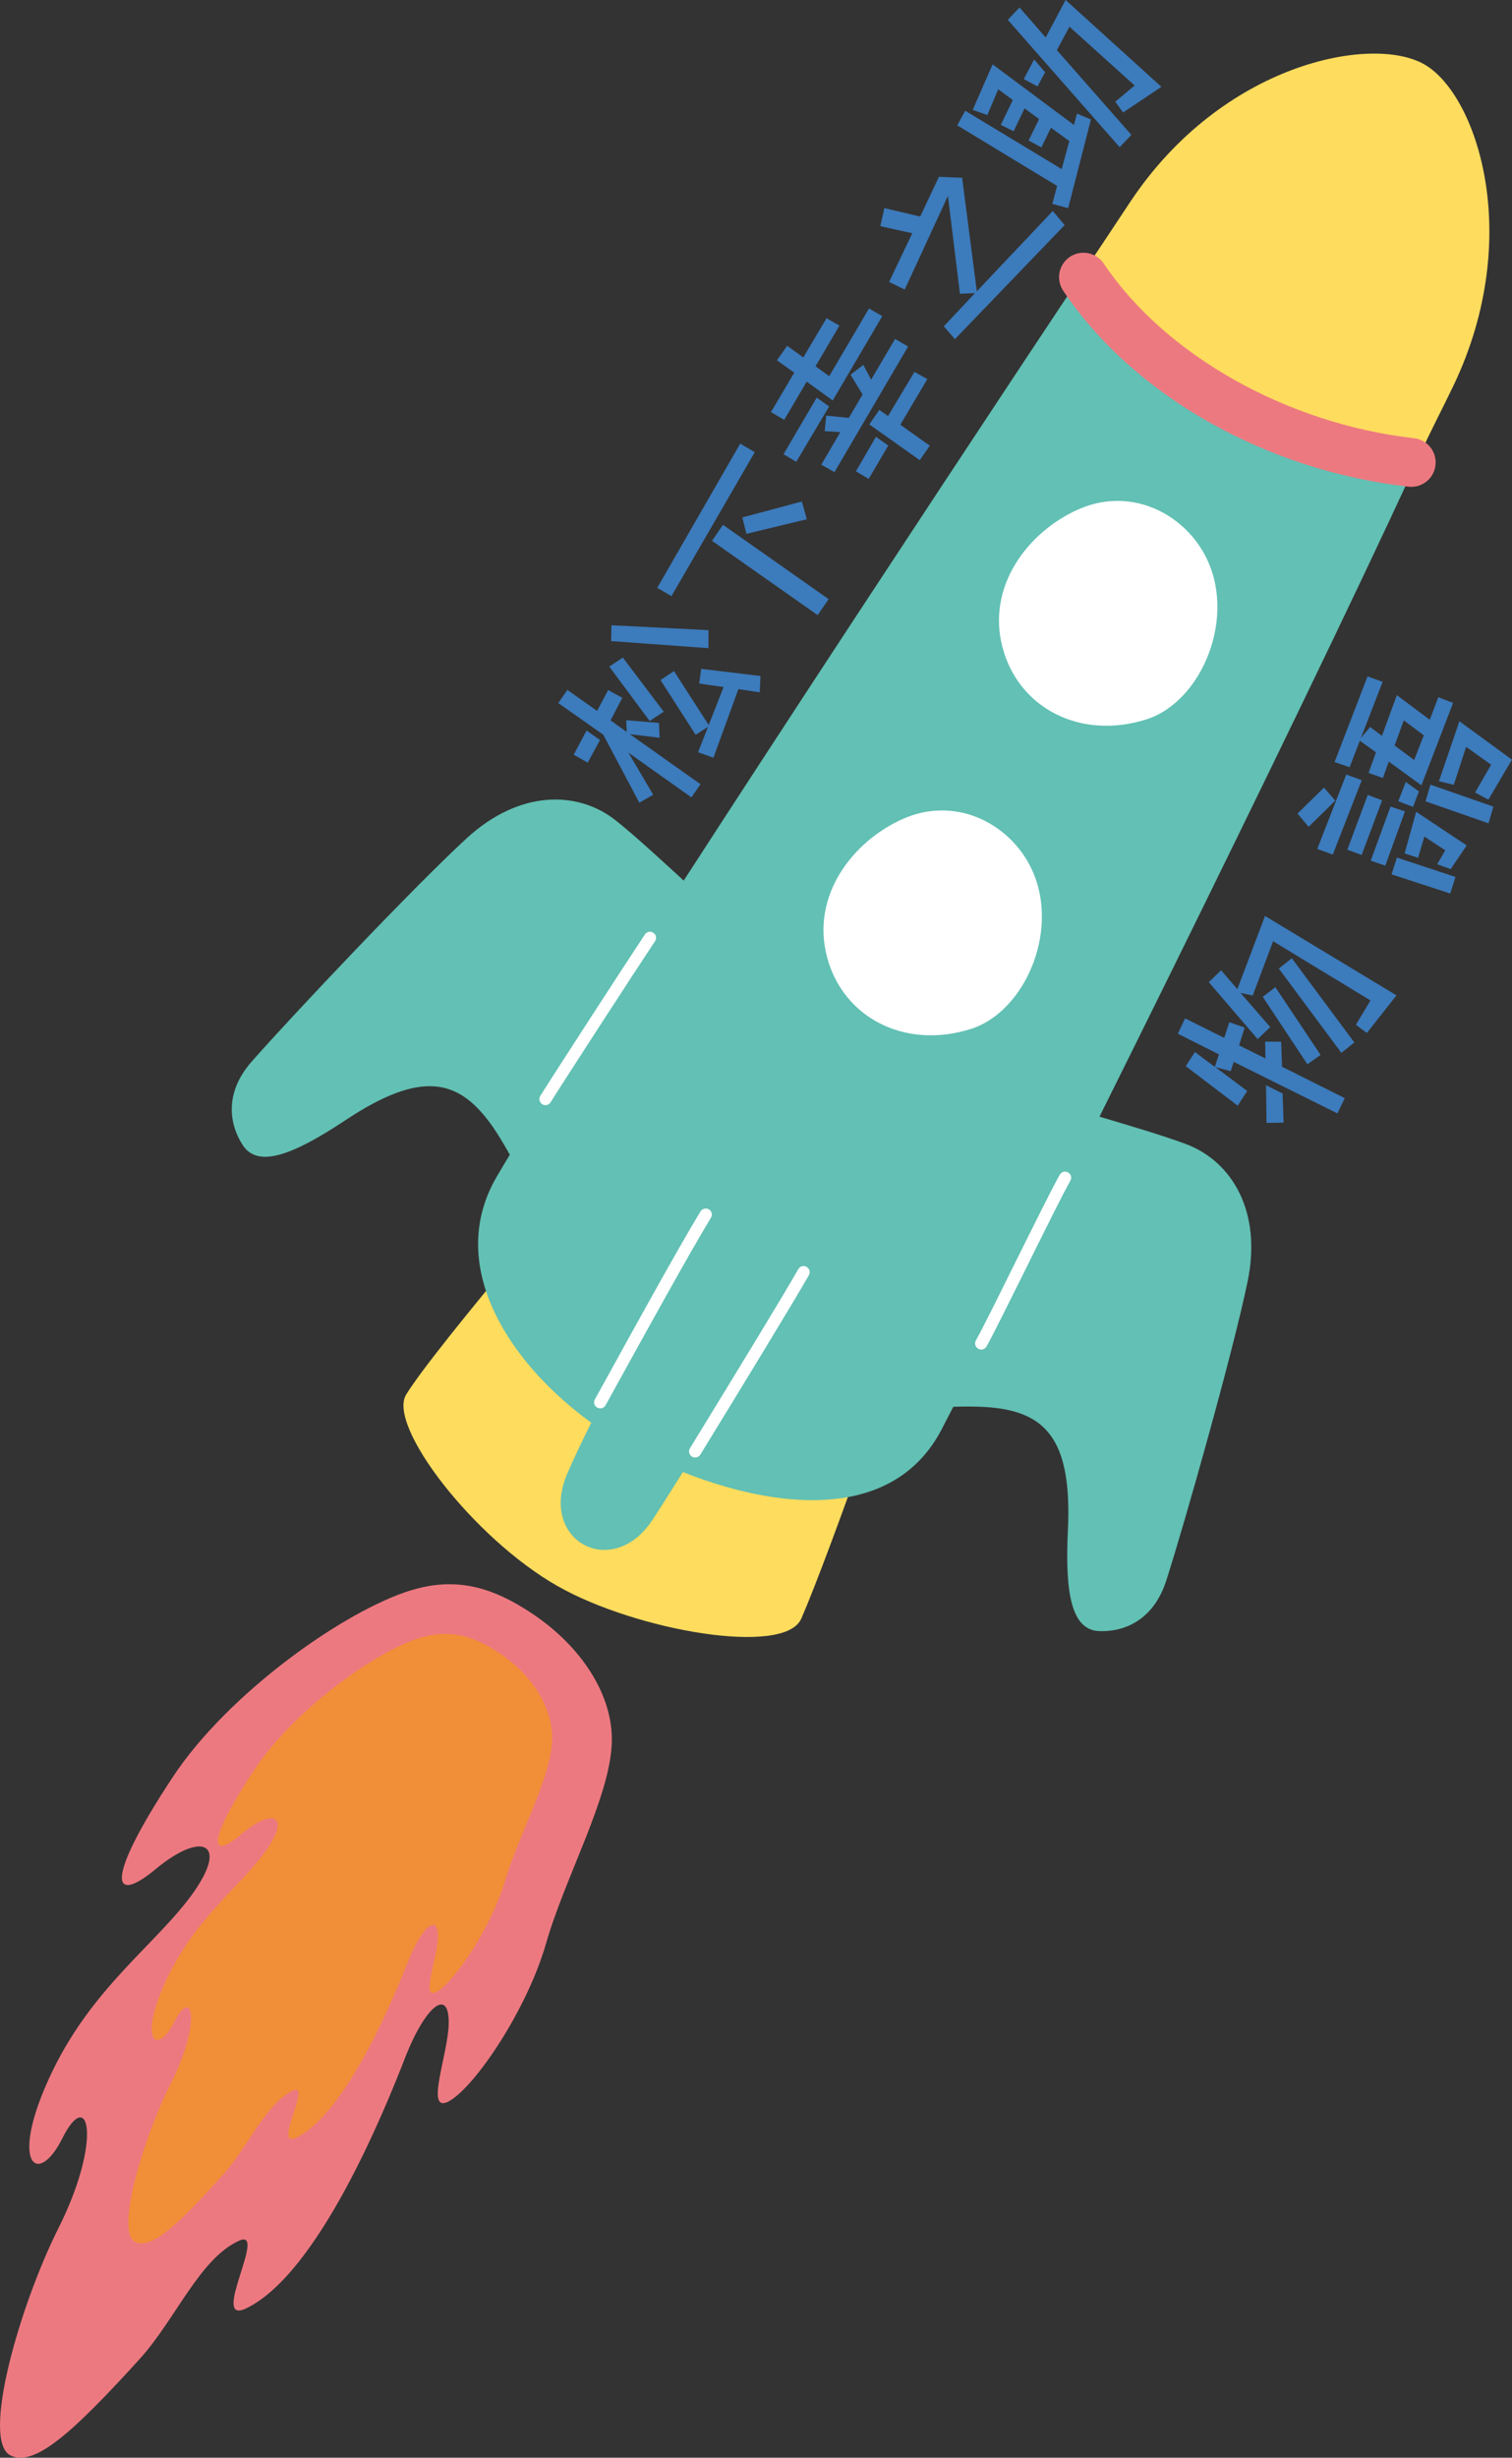 <?xml version="1.0" encoding="UTF-8"?><svg id="_レイヤー_2" xmlns="http://www.w3.org/2000/svg" xmlns:xlink="http://www.w3.org/1999/xlink" viewBox="0 0 220.2 357.83"><rect x="0" y="0" width="220.2" height="357.83" fill="#333333" stroke="none"/><defs><style>.cls-1{fill:#ed7980;}.cls-2{fill:#3c7bbc;}.cls-3{fill:#fff;}.cls-4{fill:#62c0b4;}.cls-5{fill:#fedc5e;}.cls-6{fill:#f18e38;}</style></defs><g id="pc"><g id="btn"><a xlink:href="https://holdings.panasonic/jp/corporate/about/history/founders-story.html"><g id="matsushita"><path class="cls-5" d="M116.68,235.68c-2.39,5.49-23.99,1.76-35.45-4.74-12.27-6.96-24.86-23.37-22.08-27.9,4.31-7.01,28.17-34.82,33.81-41.25,5.04-5.74,20.2-2.29,27.02,1.58,6.8,3.86,17.11,14.93,14.78,22.13-3.03,9.37-13.84,40.45-18.07,50.18Z"/><path class="cls-4" d="M158.22,38.94c-21.8,32.73-73.98,111.98-85.88,132.38-8.61,14.75,4.82,31.12,18.65,38.96,12.92,7.33,37.33,14.82,46.16-2.2,13.7-26.38,51.43-102.37,68.71-139.83,3.09-6.71-44.45-34.09-47.63-29.32Z"/><path class="cls-5" d="M206.44,66.9c2.48-5.33,3.62-7.36,5.29-10.87,10.27-21.6,3.34-42.32-4.32-46.67-7.68-4.36-29.37-.11-42.76,19.96-1.61,2.41-3.76,5.71-6.41,9.63-4.52,6.7,45.71,33.3,48.2,27.95Z"/><path class="cls-4" d="M112.36,139.71c-4.71-3.71-17.24-15.97-22.71-20.28-5.47-4.31-13.94-4.49-21.68,2.61-7.73,7.1-25.41,25.81-31.29,32.49-4.15,4.7-3.21,9.3-1.33,12.19,2.17,3.33,7.12,1.58,14.92-3.6,11.28-7.49,16.74-6.09,21.72,1.27,4.97,7.36,11.76,24.64,16.5,22.34,4.74-2.3,23.73-23.07,27.36-29.85,3.63-6.79,1.98-12.86-3.49-17.17Z"/><path class="cls-4" d="M143.76,157.52c5.6,2.14,22.55,6.61,29.06,9.09,6.51,2.49,11,9.67,8.88,19.95-2.12,10.28-9.12,35.05-11.84,43.53-1.91,5.97-6.33,7.53-9.78,7.39-3.97-.15-5.01-5.3-4.56-14.65.65-13.52-3.36-17.5-12.23-17.99-8.87-.49-27.18,2.54-27.64-2.71-.46-5.25,7.63-32.2,11.59-38.8,3.96-6.6,10.02-8.3,16.53-5.81Z"/><path class="cls-1" d="M176.02,61.43c-8.69-4.93-16.07-11.48-21.18-19.1-1.09-1.63-.66-3.83.97-4.93,1.63-1.09,3.84-.66,4.93.97,8.96,13.35,26.7,23.33,45.19,25.43,1.95.22,3.35,1.98,3.13,3.93-.22,1.95-1.98,3.35-3.93,3.13-10.4-1.18-20.41-4.5-29.11-9.43Z"/><path class="cls-3" d="M175.39,80.66c4.91,8.92-.29,21.5-8.44,24.08-9.58,3.03-18.61-1.61-20.95-10.49-2.35-8.89,3.69-16.81,11.03-20.08,7.34-3.27,14.94.27,18.37,6.49Z"/><path class="cls-3" d="M149.83,125.73c4.91,8.92-.29,21.5-8.44,24.08-9.58,3.03-18.61-1.61-20.95-10.49-2.35-8.89,3.69-16.81,11.03-20.08,7.34-3.27,14.94.27,18.37,6.49Z"/><path class="cls-4" d="M120.03,162.27c-6.34-3.72-11.38,2.69-16.46,11.64-5.08,8.95-17.98,33.56-21,40.74-4.07,9.66,6.49,15.37,12.31,6.84,2.98-4.37,21.56-34.52,25.18-40.91,3.63-6.39,7.26-14.04-.03-18.32Z"/><path class="cls-3" d="M86.97,204.94c-.43-.24-.58-.78-.33-1.21.26-.46.96-1.74,1.95-3.53,3.28-5.96,10.12-18.38,13.43-23.83.26-.42.8-.52,1.22-.3.42.25.55.8.3,1.22-3.29,5.42-10.11,17.81-13.39,23.76-.99,1.8-1.7,3.09-1.96,3.55-.24.43-.78.58-1.21.33Z"/><path class="cls-3" d="M100.8,212.09s-.02,0-.02-.01c-.42-.26-.55-.8-.3-1.22l1.72-2.81c3.83-6.26,11.81-19.3,14.06-23.27.24-.43.78-.58,1.21-.33s.58.78.33,1.21c-2.27,4-10.25,17.05-14.09,23.32l-1.71,2.8c-.25.41-.78.55-1.2.31Z"/><path class="cls-3" d="M79.01,160.79s-.02-.01-.03-.02c-.42-.26-.55-.81-.29-1.22,1.72-2.77,12.54-19.46,15.23-23.5.27-.41.82-.52,1.23-.24.41.27.52.82.24,1.23-2.69,4.03-13.49,20.68-15.2,23.44-.25.41-.78.54-1.19.31Z"/><path class="cls-3" d="M142.46,196.36c-.43-.24-.58-.78-.33-1.21.83-1.46,3.18-6.19,5.66-11.2,2.69-5.42,5.47-11.02,6.55-12.92.24-.43.78-.58,1.21-.33s.58.78.33,1.21c-1.06,1.86-3.82,7.44-6.5,12.84-2.5,5.03-4.85,9.78-5.71,11.29-.24.43-.78.58-1.21.33Z"/><path class="cls-1" d="M59.87,231.53c-9.77,3.01-26.66,14.99-34.73,27.23-10.14,15.38-8.72,18.57-2.48,13.38,6.66-5.54,10.67-3.92,5.53,3.37-5.14,7.3-14.5,13.53-20.54,26.01-6.54,13.54-2.22,17.09,1.41,9.84,3.92-7.84,5.85.31-.54,13.03-5.62,11.18-11.37,31.05-6.95,33.13,3.49,1.64,8.99-3.31,18.74-14.03,5.25-5.77,8.71-14.6,14.49-17.25,4.3-1.97-4.36,12.45,1.06,9.84,10.51-5.07,20.11-28.71,23.13-36.47,3.02-7.76,6.55-10.38,6.35-4.75-.16,4.5-3.61,13.25.2,10.98,3.8-2.27,11.24-13.32,13.99-22.91s9.33-21.3,9.57-29.23c.21-7.03-4.57-14.07-11.55-18.74-5.69-3.81-11.02-5.47-17.68-3.42Z"/><path class="cls-6" d="M60.84,238.56c-6.67,2.2-18.29,10.7-23.91,19.26-7.07,10.76-6.15,12.95-1.85,9.28,4.59-3.91,7.29-2.85,3.71,2.27-3.58,5.11-10.01,9.54-14.26,18.25-4.61,9.45-1.72,11.85.83,6.79,2.76-5.47,3.97.14-.53,9.02-3.95,7.8-8.1,21.62-5.13,23,2.35,1.09,6.14-2.4,12.89-9.93,3.63-4.06,6.09-10.21,10.05-12.11,2.95-1.41-3.12,8.67.6,6.79,7.2-3.63,14.01-20.1,16.15-25.51,2.14-5.41,4.57-7.26,4.37-3.37-.16,3.11-2.61,9.21,0,7.59,2.61-1.62,7.79-9.35,9.78-16.02,1.99-6.67,6.6-14.85,6.86-20.33.23-4.86-2.93-9.67-7.61-12.82-3.82-2.57-7.41-3.65-11.96-2.15Z"/><path class="cls-2" d="M91.51,109.56l3.62,6.15-2.02,1.16-5.25-9.9-6.56-4.61,1.33-1.91,4.33,3.05,1.61-3.03,2.06,1.13-1.71,3.28,2.35,1.69-.06-1.71,4.75.39.11,2.17-4.34-.53,10.29,7.29-1.33,1.91-9.19-6.52ZM83.55,109.89l1.87-3.53,1.96,1.38-1.79,3.3-2.04-1.16ZM89,93.34l.05-2.31,14.13.72v2.62s-14.18-1.03-14.18-1.03ZM88.72,97.06l1.99-1.32,5.95,7.88-2.05,1.35-5.88-7.92ZM107.53,100.35l-3.63,9.97-2.24-.8,1.46-3.7-1.81,1.16-5.12-7.97,1.97-1.3,5.05,7.85,2.17-5.53-3.55-.51.29-2.14,8.63,1.04-.1,2.38-3.13-.47Z"/><path class="cls-2" d="M95.72,85.58l12.08-20.99,2.12,1.24-12.13,20.96-2.07-1.21ZM103.69,78.74l1.6-2.33,15.39,10.82-1.6,2.33-15.39-10.82ZM108.11,75.33l8.67-2.31.72,2.58-8.79,2.12-.6-2.39Z"/><path class="cls-2" d="M117.49,55.56l-3.28,5.56-1.93-1.12,3.39-5.74-2.53-1.8,1.5-2.11,2.35,1.69,3.38-5.71,1.88,1.08-3.48,5.92,1.99,1.44,5.8-9.86,1.93,1.12-7.22,12.28-3.79-2.75ZM114.11,66.13l4.83-8.24,1.81,1.29-4.79,8.06-1.86-1.11ZM119.61,67.65l2.77-4.73-2.28-.15.23-2.26,3.29.33,2-3.41-1.75-2.87,1.86-1.44,1.14,2.15,3.48-5.92,1.9,1.1-10.72,18.29-1.92-1.08ZM124.65,68.62l2.92-5.02,1.79,1.27-2.85,4.86-1.86-1.11ZM135.41,64.89l-1.46,2.11-7.35-5.21,1.46-2.11,1.27.89,3.85-6.42,1.87,1.04-3.93,6.65,4.29,3.05Z"/><path class="cls-2" d="M137.43,47.53l4.56-4.85-2.19.09-1.75-14.25-6.29,13.64-2.28-1.11,3.38-7.09-4.65-1.03.58-2.63,5.22,1.23,2.73-5.79,3.38.14,2.14,16.53,11.06-11.69,1.73,2.05-15.98,16.61-1.61-1.86Z"/><path class="cls-2" d="M153.25,29.68l.7-2.61-14.54-8.82,1.16-2.13,14.05,8.5,1.11-4.08-2.68-1.94-1.39,2.86-1.86-1,1.53-3.12-2.12-1.56-1.59,3.33-1.87-.93,1.75-3.61-2.12-1.57-1.59,3.75-2.13-.75,2.9-6.63,11.84,8.82.45-1.65,2.03.86-3.32,12.91-2.29-.62ZM162.42,14.81l2.82-2.36-9.49-8.56-1.83,3.41,10.85,12.34-1.71,1.79-16.29-18.54,1.71-1.8,3.81,4.37,2.9-5.46,13.95,12.64-5.58,3.74-1.13-1.57ZM149.1,11.52l1.5-2.86,1.61,1.86-1.11,2.06-2-1.06Z"/><path class="cls-2" d="M179.68,154.58l-.45,1.38-2.23-.59,4.64,3.47-1.39,2.14-7.57-5.76,1.35-2.05,2.89,2.17.6-1.83-5.99-3.01,1.06-2.23,5.7,2.84.74-2.28,2.24.78-.82,2.59,3.84,1.9-.04-2.45,2.33.02.13,3.64,9.13,4.57-1.06,2.23-15.09-7.5ZM197.46,149.21l2.13-3.55-14.18-8.62-2.97,7.9-1.78-.38,4.33,4.98-1.83,1.75-7.12-8.29,1.79-1.74,2.37,2.75,4.03-10.65,19.15,11.56-4.32,5.47-1.6-1.19ZM183.9,145.13l1.84-1.4,6.58,9.86-1.92,1.36-6.5-9.82ZM184.45,163.49l-.07-5.49,2.41,1.21.15,4.24-2.49.04ZM186.24,141.02l1.89-1.51,9.11,12.27-1.89,1.51-9.11-12.27Z"/><path class="cls-2" d="M188.96,118.45l3.86-3.78,1.64,1.9-3.88,3.81-1.62-1.93ZM191.84,123.6l4.22-10.83,2.26.82-4.22,10.83-2.26-.82ZM202.25,110.91l-.85,2.36-2.09-.74,1.08-2.99-2.35-1.7-1.49,3.86-2.19-.75,4.8-12.47,2.2.79-3.17,8.18,1.35-1.6,1.72,1.29,2.17-5.93,4.79,3.58,1.25-3.28,2.15.83-4.61,12-4.75-3.45ZM196.22,123.71l2.97-7.97,2.1.78-2.99,7.96-2.08-.77ZM199.63,125.3l2.88-7.87,2.1.71-2.86,7.89-2.13-.72ZM202.66,127.29l.78-2.43,8.53,2.82-.77,2.41-8.54-2.79ZM203.1,108.54l2.85,2.11,1.4-3.59-2.91-2.18-1.33,3.66ZM203.64,116.65l1.09-2.8,1.92,1.38-.87,2.25-2.15-.83ZM209.31,125.83l1.17-2.03-3.04-2-.92,3.09-1.96-.64,1.68-6.06,7.36,4.9-2.33,3.45-1.96-.71ZM207.61,116.67l.71-2.43,9.17,3.2-.71,2.43-9.17-3.2ZM214.83,115.38l2.33-4.04-3.64-2.6-1.8,5.52-2.16-.52,2.98-8.73,7.65,5.59-3.43,5.83-1.94-1.05Z"/></g></a></g></g></svg>
